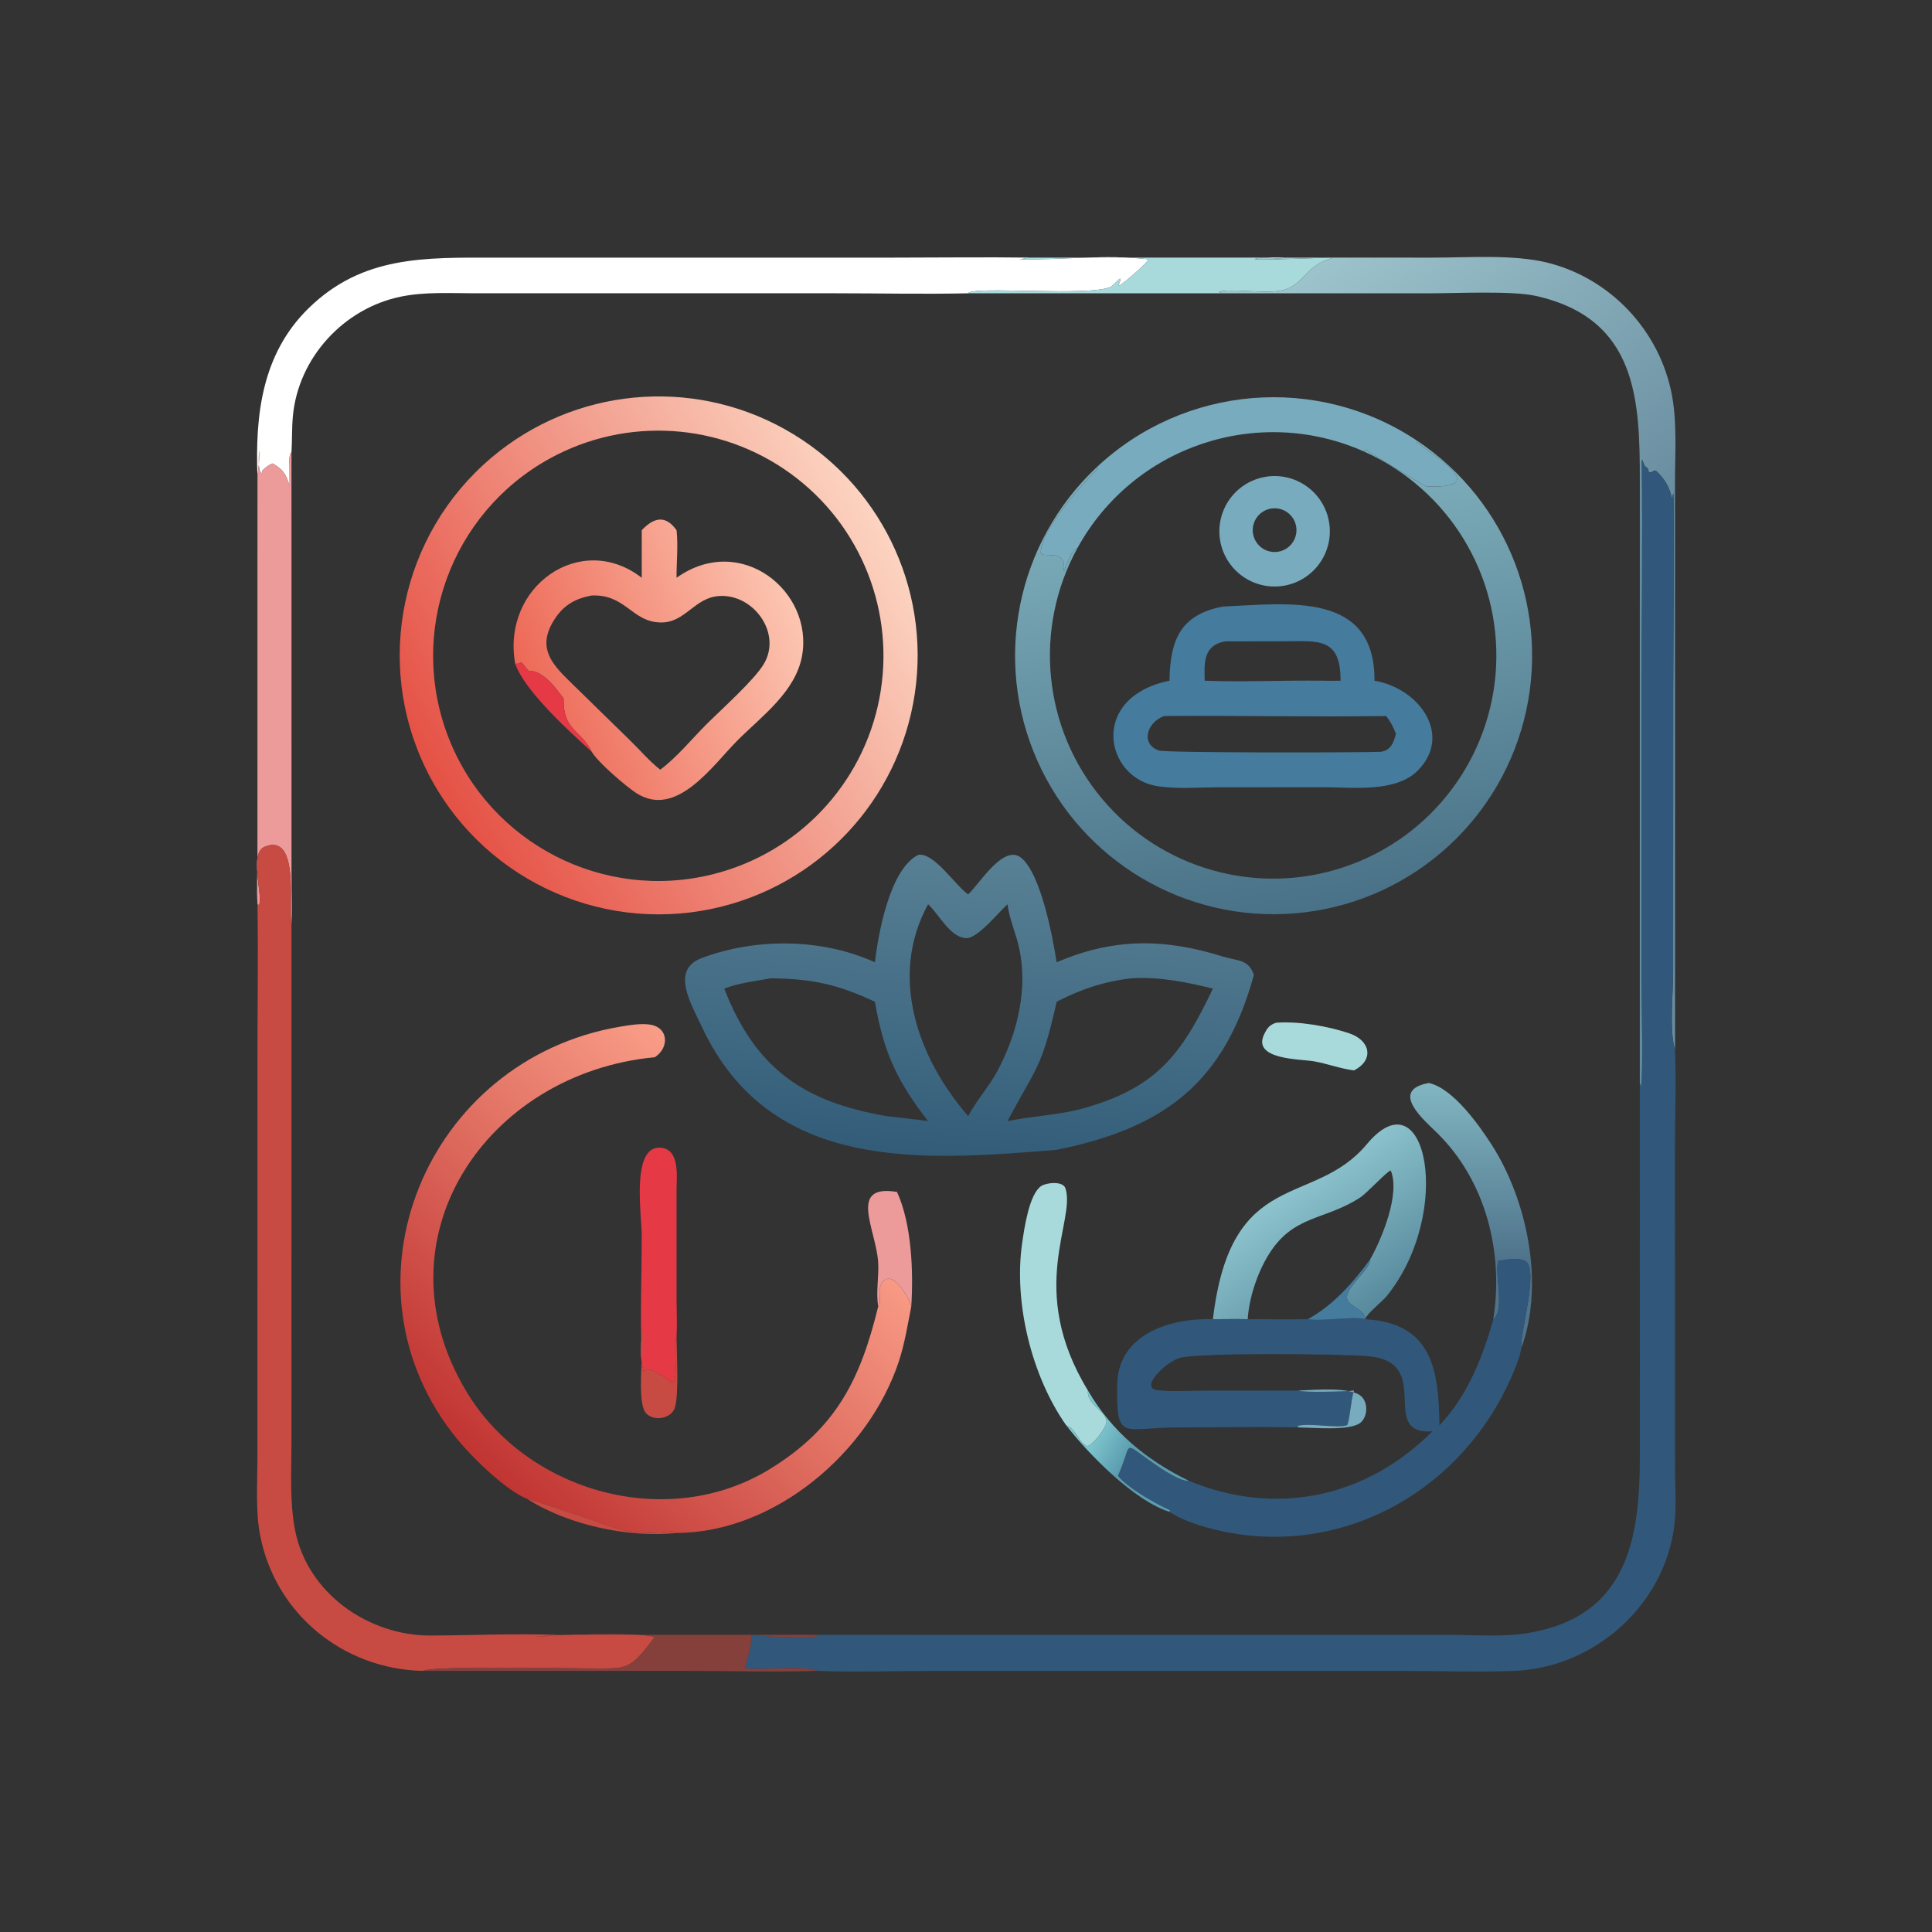 <?xml version="1.0" encoding="utf-8" ?><svg xmlns="http://www.w3.org/2000/svg" xmlns:xlink="http://www.w3.org/1999/xlink" width="1024" height="1024" viewBox="0 0 1024 1024"><rect x="0" y="0" width="1024" height="1024" fill="#333333" stroke="none"/><path fill="white" transform="scale(2 2)" d="M68.232 126.297C67.597 109.947 69.427 93.801 81.73 81.738C96.058 67.69 112.601 68.271 131.117 68.278L236.385 68.276C248.623 68.274 260.88 68.108 273.115 68.273C272.128 68.404 271.144 68.542 270.161 68.702C281.617 68.941 292.875 67.369 304.386 68.712C304.207 69.505 297.884 75.078 296.593 75.695L296.411 75.555C298.084 71.745 295.475 75.414 294.408 75.972C289.162 78.71 257.547 75.689 256.572 77.725C244.753 77.993 232.875 77.718 221.05 77.719L125.705 77.718C119.319 77.715 112.713 77.314 106.423 78.568C91.197 81.605 79.083 94.703 77.619 110.244C77.318 113.435 77.442 116.638 77.247 119.83C76.503 120.579 76.717 122.455 76.72 123.471L76.75 128.791C75.776 125.615 75.102 124.517 72.256 122.815C71.099 123.278 70.399 123.84 69.516 124.712L69.383 125.361L69.02 125.219C67.616 121.651 69.846 113.818 68.232 126.297Z"/><path fill="#A8DADC" transform="scale(2 2)" d="M273.115 68.273L333.408 68.264C335.801 68.259 338.288 68.102 340.665 68.273C337.985 68.94 335.024 67.7 332.412 68.67C334.242 69.019 350.437 68.265 353.454 68.273C345.926 70.183 345.657 75.331 340.281 76.817C335.613 78.107 326.09 76.228 322.955 77.377L324.098 77.725L256.572 77.725C257.547 75.689 289.162 78.71 294.408 75.972C295.475 75.414 298.084 71.745 296.411 75.555L296.593 75.695C297.884 75.078 304.207 69.505 304.386 68.712C292.875 67.369 281.617 68.941 270.161 68.702C271.144 68.542 272.128 68.404 273.115 68.273Z"/><defs><linearGradient id="gradient_0" gradientUnits="userSpaceOnUse" x1="434.555" y1="139.011" x2="365.297" y2="55.584"><stop offset="0" stop-color="#698DA0"/><stop offset="1" stop-color="#9DC4CC"/></linearGradient></defs><path fill="url(#gradient_0)" transform="scale(2 2)" d="M340.665 68.273L379.787 68.274C389.102 68.276 400.94 67.39 409.879 69.561C426.776 73.663 439.902 87.681 443.09 104.769C444.462 112.122 443.898 120.109 443.89 127.584L443.91 276.01C443.906 276.722 443.918 277.443 443.883 278.154C442.369 273.334 443.394 263.191 443.401 257.774L443.427 182.96C443.452 176.62 443.687 131.43 443.447 130.778L443.068 132.046C442.422 128.964 441.152 126.879 438.813 124.714C437.924 124.626 437.779 125.484 436.963 125.083L436.675 124.051C435.773 123.768 435.612 122.779 435.247 121.92L435.088 122.052C435.337 143.272 435.049 164.527 435.052 185.75L435.058 259.853C435.047 263.368 435.442 286.558 434.928 287.936L434.563 287.002L434.571 127.57C434.575 106.103 433.983 84.433 406.972 78.411C400.676 77.007 385.887 77.731 378.719 77.733L324.098 77.725L322.955 77.377C326.09 76.228 335.613 78.107 340.281 76.817C345.657 75.331 345.926 70.183 353.454 68.273C350.437 68.265 334.242 69.019 332.412 68.67C335.024 67.7 337.985 68.94 340.665 68.273Z"/><defs><linearGradient id="gradient_1" gradientUnits="userSpaceOnUse" x1="115.037" y1="207.572" x2="233.948" y2="139.473"><stop offset="0" stop-color="#E55145"/><stop offset="1" stop-color="#FCD4C1"/></linearGradient></defs><path fill="url(#gradient_1)" transform="scale(2 2)" d="M188.964 240.783C158.174 247.394 126.836 232.201 112.955 203.934C99.074 175.666 106.213 141.579 130.27 121.257C152.095 102.821 183.058 99.834 208.005 113.757C232.951 127.681 246.663 155.603 242.428 183.857C238.193 212.111 216.897 234.785 188.964 240.783ZM145.727 121.495C119.414 135.95 107.937 167.703 118.929 195.641C129.92 223.579 159.957 239 189.065 231.65C211.502 225.985 228.641 207.858 233.04 185.139C237.439 162.419 228.306 139.205 209.606 125.574C190.905 111.943 166.01 110.353 145.727 121.495Z"/><path fill="#77ABBD" transform="scale(2 2)" d="M375.482 116.75L375.378 117.132C381.584 121.847 394.696 129.636 377.9 128.88C377.447 128.86 363.73 120.192 361.852 119.198C361.528 119.511 361.606 119.334 361.546 119.693C333.407 107.109 300.322 118.243 285.515 145.278C283.086 146.215 281.745 153.258 281.968 150.71C282.46 145.072 275.776 148.253 275.818 146.366C275.959 140.138 286.618 128.674 290.765 124.31L290.608 123.846C313.813 102.045 348.979 99.105 375.482 116.75Z"/><defs><linearGradient id="gradient_2" gradientUnits="userSpaceOnUse" x1="347.228" y1="240.716" x2="331.594" y2="134.859"><stop offset="0" stop-color="#497187"/><stop offset="1" stop-color="#7AAAB7"/></linearGradient></defs><path fill="url(#gradient_2)" transform="scale(2 2)" d="M361.546 119.693C361.606 119.334 361.528 119.511 361.852 119.198C363.73 120.192 377.447 128.86 377.9 128.88C394.696 129.636 381.584 121.847 375.378 117.132L375.482 116.75C399.742 132.902 411.127 162.633 403.86 190.857C396.594 219.08 372.266 239.617 343.224 242.045C314.181 244.473 286.781 228.261 274.929 201.636C263.077 175.01 269.368 143.801 290.608 123.846L290.765 124.31C286.618 128.674 275.959 140.138 275.818 146.366C275.776 148.253 282.46 145.072 281.968 150.71C281.745 153.258 283.086 146.215 285.515 145.278C273.814 166.644 276.406 192.998 292.047 211.674C307.687 230.35 333.177 237.528 356.265 229.759C379.353 221.989 395.317 200.861 396.485 176.529C397.652 152.197 383.784 129.637 361.546 119.693Z"/><path fill="#EC9A9A" transform="scale(2 2)" d="M76.75 128.791L76.72 123.471C76.717 122.455 76.503 120.579 77.247 119.83L77.258 231.199C77.264 235.706 77.51 240.345 77.247 244.832C76.354 240.381 79.534 220.667 70.207 224.368C65.847 226.098 69.762 237.02 68.645 239.871L68.232 239.639C67.958 235.505 68.212 231.269 68.22 227.121L68.232 126.297C69.846 113.818 67.616 121.651 69.02 125.219L69.383 125.361L69.516 124.712C70.399 123.84 71.099 123.278 72.256 122.815C75.102 124.517 75.776 125.615 76.75 128.791Z"/><path fill="#31587A" transform="scale(2 2)" d="M434.563 287.002L434.928 287.936C435.442 286.558 435.047 263.368 435.058 259.853L435.052 185.75C435.049 164.527 435.337 143.272 435.088 122.052L435.247 121.92C435.612 122.779 435.773 123.768 436.675 124.051L436.963 125.083C437.779 125.484 437.924 124.626 438.813 124.714C441.152 126.879 442.422 128.964 443.068 132.046L443.447 130.778C443.687 131.43 443.452 176.62 443.427 182.96L443.401 257.774C443.394 263.191 442.369 273.334 443.883 278.154C444.262 287.058 443.874 296.121 443.87 305.039L443.892 388.357C443.904 394.363 444.445 400.555 443.379 406.493C439.754 426.678 421.655 442.02 401.219 442.806C391.251 443.189 381.123 442.793 371.139 442.795L247.757 442.795C237.394 442.802 226.861 443.195 216.516 442.798C214.193 441.349 201.199 442.687 197.351 442.083C198.211 439.112 199.176 436.384 199.093 433.253C201.993 433.736 214.04 434.282 216.535 433.662L216.516 433.253L384.589 433.264C391.191 433.266 398.401 433.856 404.909 432.781C431.481 428.395 434.582 407.498 434.574 385.89L434.563 287.002Z"/><path fill="#77ABBD" transform="scale(2 2)" d="M340.6 155.164C335.432 156.178 330.116 154.337 326.682 150.343C323.247 146.35 322.224 140.818 324.001 135.86C325.778 130.901 330.082 127.28 335.271 126.376C343.176 125.001 350.715 130.245 352.176 138.134C353.636 146.024 348.474 153.619 340.6 155.164ZM337.618 134.701C335.526 134.76 333.629 135.941 332.653 137.792C331.678 139.643 331.776 141.876 332.91 143.634C334.045 145.393 336.038 146.403 338.127 146.278C341.286 146.088 343.708 143.4 343.569 140.239C343.43 137.078 340.781 134.612 337.618 134.701Z"/><defs><linearGradient id="gradient_3" gradientUnits="userSpaceOnUse" x1="141.82" y1="187.653" x2="210.277" y2="161.368"><stop offset="0" stop-color="#ED6957"/><stop offset="1" stop-color="#FCC5B1"/></linearGradient></defs><path fill="url(#gradient_3)" transform="scale(2 2)" d="M136.536 175.896C132.842 155.424 153.903 140.602 170.068 153.116L170.068 140.508C173.251 137.134 176.358 136.385 179.292 140.508C179.748 144.637 179.266 148.958 179.292 153.116C196.272 141.021 215.627 156.694 212.55 173.81C210.845 183.295 201.941 189.736 195.541 196.118C188.959 202.682 179.313 217.081 168.614 210.166C165.814 208.356 158.392 201.981 156.82 199.234C153.905 193.23 149.185 193.749 149.365 185.12C147.207 182.242 144.082 177.735 140.101 177.761C139.206 176.947 137.992 174.659 137.677 175.867L136.536 175.896ZM156.82 157.813C152.868 158.508 149.739 160.119 147.392 163.474C141.151 172.395 147.429 177.008 153.347 182.894L166.724 195.97C169.475 198.623 171.959 201.605 174.964 203.975C179.436 200.657 183.322 195.822 187.289 191.875C191.237 187.939 199.952 180.177 202.455 175.902C207.233 167.74 199.678 157.455 190.723 157.943C183.981 158.311 181.689 165.021 175.172 164.96C167.427 164.887 165.93 157.463 156.82 157.813Z"/><path fill="#457B9D" transform="scale(2 2)" d="M309.925 180.395C310.103 169.796 312.657 162.892 324.098 160.745C341.563 159.965 364.387 156.646 364.256 180.395C376.346 182.468 384.978 194.995 375.671 204.254C369.809 210.086 358.488 208.635 350.791 208.624L322.912 208.636C317.647 208.653 311.948 209.148 306.744 208.345C292.716 206.181 288.551 184.766 309.925 180.395ZM324.631 169.978C318.932 170.982 319.095 175.602 319.27 180.395C329.738 180.798 340.305 180.235 350.791 180.395C352.282 180.423 353.764 180.432 355.255 180.395C355.336 168.732 349.149 169.945 340.288 169.948L324.631 169.978ZM308.507 189.753C304.102 191.318 302.098 197.002 307.023 198.881C308.782 199.553 360.884 199.464 365.963 199.234C368.596 198.834 369.352 196.775 369.941 194.463C369.248 192.702 368.543 191.233 367.331 189.753C347.733 190.04 328.11 189.593 308.507 189.753Z"/><path fill="#E63946" transform="scale(2 2)" d="M136.536 175.896L137.677 175.867C137.992 174.659 139.206 176.947 140.101 177.761C144.082 177.735 147.207 182.242 149.365 185.12C149.185 193.749 153.905 193.23 156.82 199.234C150.775 193.753 139.011 183.063 136.536 175.896Z"/><path fill="#C84B43" transform="scale(2 2)" d="M68.232 239.639L68.645 239.871C69.762 237.02 65.847 226.098 70.207 224.368C79.534 220.667 76.354 240.381 77.247 244.832L77.238 382.507C77.236 390.101 76.73 398.136 78.216 405.616C81.53 422.288 97.657 433.528 114.232 433.437C125.262 433.376 136.378 432.878 147.402 433.253C145.584 433.756 143.481 433.641 141.593 433.693C145.502 433.246 171.218 432.519 173.473 433.874C166.857 442.681 166.43 442.164 156.54 442.154C149.907 442.147 114.931 441.403 112.007 442.798C90.887 442.326 72.91 427.61 68.93 406.813C67.7 400.385 68.208 393.592 68.218 387.069L68.229 279.892C68.231 266.486 68.453 253.042 68.232 239.639Z"/><defs><linearGradient id="gradient_4" gradientUnits="userSpaceOnUse" x1="252.282" y1="306.48" x2="259.724" y2="226.141"><stop offset="0" stop-color="#335C79"/><stop offset="1" stop-color="#588195"/></linearGradient></defs><path fill="url(#gradient_4)" transform="scale(2 2)" d="M231.867 255.016C232.759 247.231 235.882 230.163 243.405 226.527C247.609 225.94 253.075 234.587 256.572 237.016C259.453 234.425 265.889 223.613 270.569 227.288C275.712 231.326 278.889 247.733 280.023 255.016C295.328 248.448 308.782 248.702 324.211 253.533C327.84 254.669 330.899 254.146 332.295 258.37C324.492 286.71 308.877 298.893 280.023 304.712C244.588 307.596 204.131 310.981 185.97 272.06C183.096 265.9 177.644 257.033 185.96 253.902C200.36 248.479 217.814 248.65 231.867 255.016ZM245.948 239.639C235.464 258.813 243.245 280.442 256.572 295.776C258.713 291.791 261.702 288.392 263.967 284.491C269.813 273.816 273.001 260.778 269.439 248.76C268.537 245.716 267.401 242.809 267.008 239.639C264.598 241.795 259.08 248.697 256.097 248.62C251.81 248.509 248.834 242.253 245.948 239.639ZM299.823 259.258C292.662 260.089 286.422 262.151 280.023 265.476C275.948 283.678 274.52 282.78 267.008 297.113C273.249 295.822 279.586 295.565 285.807 294.073C306.329 288.636 312.988 279.719 321.435 261.997C314.368 260.243 307.15 258.796 299.823 259.258ZM204.291 259.258C200.169 260.021 195.848 260.463 191.932 261.997C200.278 283.467 213.327 292.093 234.94 295.776C238.604 296.238 242.295 296.576 245.948 297.113C237.697 286.498 234.119 278.765 231.867 265.476C222.015 260.86 215.241 259.385 204.291 259.258Z"/><path fill="#A8DADC" transform="scale(2 2)" d="M358.806 283.667C355.173 283.203 351.723 281.864 348.127 281.244C344.697 280.653 331.695 280.869 335.023 274.083C335.854 272.389 336.376 271.674 338.162 271.036C344.154 270.588 351.852 271.924 357.561 273.836C363.241 275.738 364.175 280.985 358.806 283.667Z"/><defs><linearGradient id="gradient_5" gradientUnits="userSpaceOnUse" x1="127.26" y1="387.059" x2="207.088" y2="304.898"><stop offset="0" stop-color="#C13533"/><stop offset="1" stop-color="#F99D87"/></linearGradient></defs><path fill="url(#gradient_5)" transform="scale(2 2)" d="M232.746 346.177L233.028 346.119C233.46 344.346 232.651 341.912 233.53 340.321C235.99 335.864 240.461 342.898 241.503 346.177C240.544 351.082 239.762 356.057 238.193 360.813C230.262 384.85 205.339 406.172 179.292 406.25L179.225 405.985C177.694 405.596 175.844 406.095 174.266 406.156C164.912 406.522 162.337 404.453 153.909 401.79C151.547 401.044 140.281 397.188 139.754 397.248C134.15 395.045 125.24 386.368 121.206 381.436C87.985 340.815 112.847 280.786 164.325 272.082C166.753 271.672 169.658 271.18 172.116 271.511C177.292 272.21 177.368 277.718 173.534 280.172C128.927 284.394 99.231 328.15 123.582 368.73C139.648 395.504 176.896 405.883 203.897 389.387C221.829 378.432 228.077 365.254 232.746 346.177Z"/><defs><linearGradient id="gradient_6" gradientUnits="userSpaceOnUse" x1="389.608" y1="333.744" x2="389.644" y2="287.259"><stop offset="0" stop-color="#4F738B"/><stop offset="1" stop-color="#81B6C1"/></linearGradient></defs><path fill="url(#gradient_6)" transform="scale(2 2)" d="M395.742 349.6C398.518 331.936 393.786 312.934 380.839 300.223C377.486 296.931 367.972 288.923 378.671 287.002C385.054 288.409 391.946 298.133 395.29 303.341C404.759 318.087 409.354 340.294 403.177 357.204C402.637 353.921 407.861 336.6 404.345 334.26C402.817 333.243 398.733 333.784 397.045 334.183C396.003 337.696 398.923 347.149 395.742 349.6Z"/><defs><linearGradient id="gradient_7" gradientUnits="userSpaceOnUse" x1="363.329" y1="347.225" x2="341.315" y2="315.644"><stop offset="0" stop-color="#588A9D"/><stop offset="1" stop-color="#8CC3CD"/></linearGradient></defs><path fill="url(#gradient_7)" transform="scale(2 2)" d="M363.128 333.698C366.124 328.451 371.17 316.359 368.557 310.184C367.523 310.438 362.342 316.118 360.455 317.352C350.987 323.544 342.621 321.837 336.041 332.756C333.125 337.594 331.031 343.94 330.654 349.6C327.587 349.532 324.504 349.598 321.435 349.6C326.225 309.039 348.026 320.263 362.241 303.204C377.935 284.369 385.371 321.195 367.573 343.39C366.393 344.861 362.183 348.143 361.755 349.6L361.755 349.6C361.856 347.526 358.839 346.574 357.514 345.143C354.791 342.2 363.058 337.046 363.128 333.698Z"/><path fill="#E63946" transform="scale(2 2)" d="M179.292 354.367C178.327 357.647 179.879 364.018 178.392 366.419C177.001 365.901 171.777 361.24 170.617 363.574C169.499 360.28 169.738 355.063 170.436 351.665C170.39 353.892 170.729 357.059 170.068 359.155C169.598 348.601 170.069 337.932 170.066 327.365C170.064 322.145 167.223 303.963 174.816 304.15C180.36 304.286 179.283 311.997 179.289 315.623L179.298 344.808C179.309 347.98 179.468 351.203 179.292 354.367Z"/><path fill="#A8DADC" transform="scale(2 2)" d="M288.323 368.517C287.947 372.127 292.89 373.694 293.253 376.628C293.424 378.016 289.867 382.785 288.173 383.256C285.84 382.481 285.232 378.674 282.574 377.75C273.356 364.684 268.592 345.136 270.888 329.38C271.453 325.499 272.723 316.512 275.913 314.316C277.189 313.437 281.669 312.867 282.347 314.906C285.218 323.548 271.882 341.568 288.323 368.517Z"/><path fill="#EC9A9A" transform="scale(2 2)" d="M241.503 346.177C240.461 342.898 235.99 335.864 233.53 340.321C232.651 341.912 233.46 344.346 233.028 346.119L232.746 346.177C232.06 342.562 233.007 338.027 232.702 334.231C232.002 325.538 224.763 313.724 237.72 315.876C241.611 324.365 242.086 336.995 241.503 346.177Z"/><path fill="#31587A" transform="scale(2 2)" d="M395.742 349.6C398.923 347.149 396.003 337.696 397.045 334.183C398.733 333.784 402.817 333.243 404.345 334.26C407.861 336.6 402.637 353.921 403.177 357.204C402.712 359.869 401.572 362.606 400.485 365.072C387.702 394.086 357.83 411.817 326.14 406.236C321.175 405.362 314.118 403.487 309.925 400.646C310.011 400.525 310.029 400.368 310.07 400.226C306.274 398.53 298.863 394.352 296.263 391.106C300.071 382.733 297.394 381.876 303.927 386.519C305.978 387.977 312.474 392.741 315.05 392.419C337.962 401.928 361.877 397.064 379.596 379.329C364.932 380.301 380.312 360.969 362.595 359.406C355.248 358.757 317.719 358.418 312.612 359.861C309.197 360.826 301.572 367.895 306.869 368.438C310.941 368.854 315.291 368.537 319.4 368.535L344.161 368.517C345.027 369.114 357.598 368.749 358.806 368.517C358.026 370.78 357.656 376.751 356.981 377.687C354.356 378.594 346.981 377.009 343.871 377.883L344.161 378.291C333.41 378.045 322.593 378.28 311.835 378.295C297.549 378.315 295.749 382.272 296.084 366.785C296.371 353.485 310.281 349.221 321.435 349.6C324.504 349.598 327.587 349.532 330.654 349.6C335.957 349.604 341.279 349.692 346.58 349.6C350.369 350.261 358.922 348.743 361.755 349.6L361.755 349.6C379.669 350.579 381.253 363.16 381.474 377.75C388.884 369.875 392.888 359.844 395.742 349.6Z"/><path fill="#457B9D" transform="scale(2 2)" d="M346.58 349.6C353.344 345.898 358.654 339.846 363.128 333.698C363.058 337.046 354.791 342.2 357.514 345.143C358.839 346.574 361.856 347.526 361.755 349.6C358.922 348.743 350.369 350.261 346.58 349.6Z"/><path fill="#C84B43" transform="scale(2 2)" d="M170.068 359.155C170.729 357.059 170.39 353.892 170.436 351.665C169.738 355.063 169.499 360.28 170.617 363.574C171.777 361.24 177.001 365.901 178.392 366.419C179.879 364.018 178.327 357.647 179.292 354.367C179.311 358.894 179.924 368.821 178.921 372.813C178.125 375.98 173.245 376.836 171.17 374.482C169.128 372.167 170.071 362.525 170.068 359.155Z"/><path fill="#77ABBD" transform="scale(2 2)" d="M344.161 368.517C348.001 368.363 357.988 367.421 360.772 370.055C362.579 371.765 362.461 375.285 360.64 376.943C358.03 379.317 347.898 378.302 344.161 378.291L343.871 377.883C346.981 377.009 354.356 378.594 356.981 377.687C357.656 376.751 358.026 370.78 358.806 368.517C357.598 368.749 345.027 369.114 344.161 368.517Z"/><defs><linearGradient id="gradient_8" gradientUnits="userSpaceOnUse" x1="298.604" y1="386.219" x2="289.699" y2="381.019"><stop offset="0" stop-color="#5B9DB0"/><stop offset="1" stop-color="#7FC6CE"/></linearGradient></defs><path fill="url(#gradient_8)" transform="scale(2 2)" d="M282.574 377.75C285.232 378.674 285.84 382.481 288.173 383.256C289.867 382.785 293.424 378.016 293.253 376.628C292.89 373.694 287.947 372.127 288.323 368.517C294.609 379.353 303.836 386.966 315.05 392.419C312.474 392.741 305.978 387.977 303.927 386.519C297.394 381.876 300.071 382.733 296.263 391.106C298.863 394.352 306.274 398.53 310.07 400.226C310.029 400.368 310.011 400.525 309.925 400.646C300.67 397.791 288.566 385.466 282.574 377.75Z"/><path fill="#C84B43" transform="scale(2 2)" d="M139.754 397.248C140.281 397.188 151.547 401.044 153.909 401.79C162.337 404.453 164.912 406.522 174.266 406.156C175.844 406.095 177.694 405.596 179.225 405.985L179.292 406.25C166.675 407.595 150.549 404.172 139.754 397.248Z"/><path fill="#86403C" transform="scale(2 2)" d="M147.402 433.253L216.516 433.253L216.535 433.662C214.04 434.282 201.993 433.736 199.093 433.253C199.176 436.384 198.211 439.112 197.351 442.083C201.199 442.687 214.193 441.349 216.516 442.798C204.994 443.161 193.339 442.805 181.805 442.804L112.007 442.798C114.931 441.403 149.907 442.147 156.54 442.154C166.43 442.164 166.857 442.681 173.473 433.874C171.218 432.519 145.502 433.246 141.593 433.693C143.481 433.641 145.584 433.756 147.402 433.253Z"/></svg>